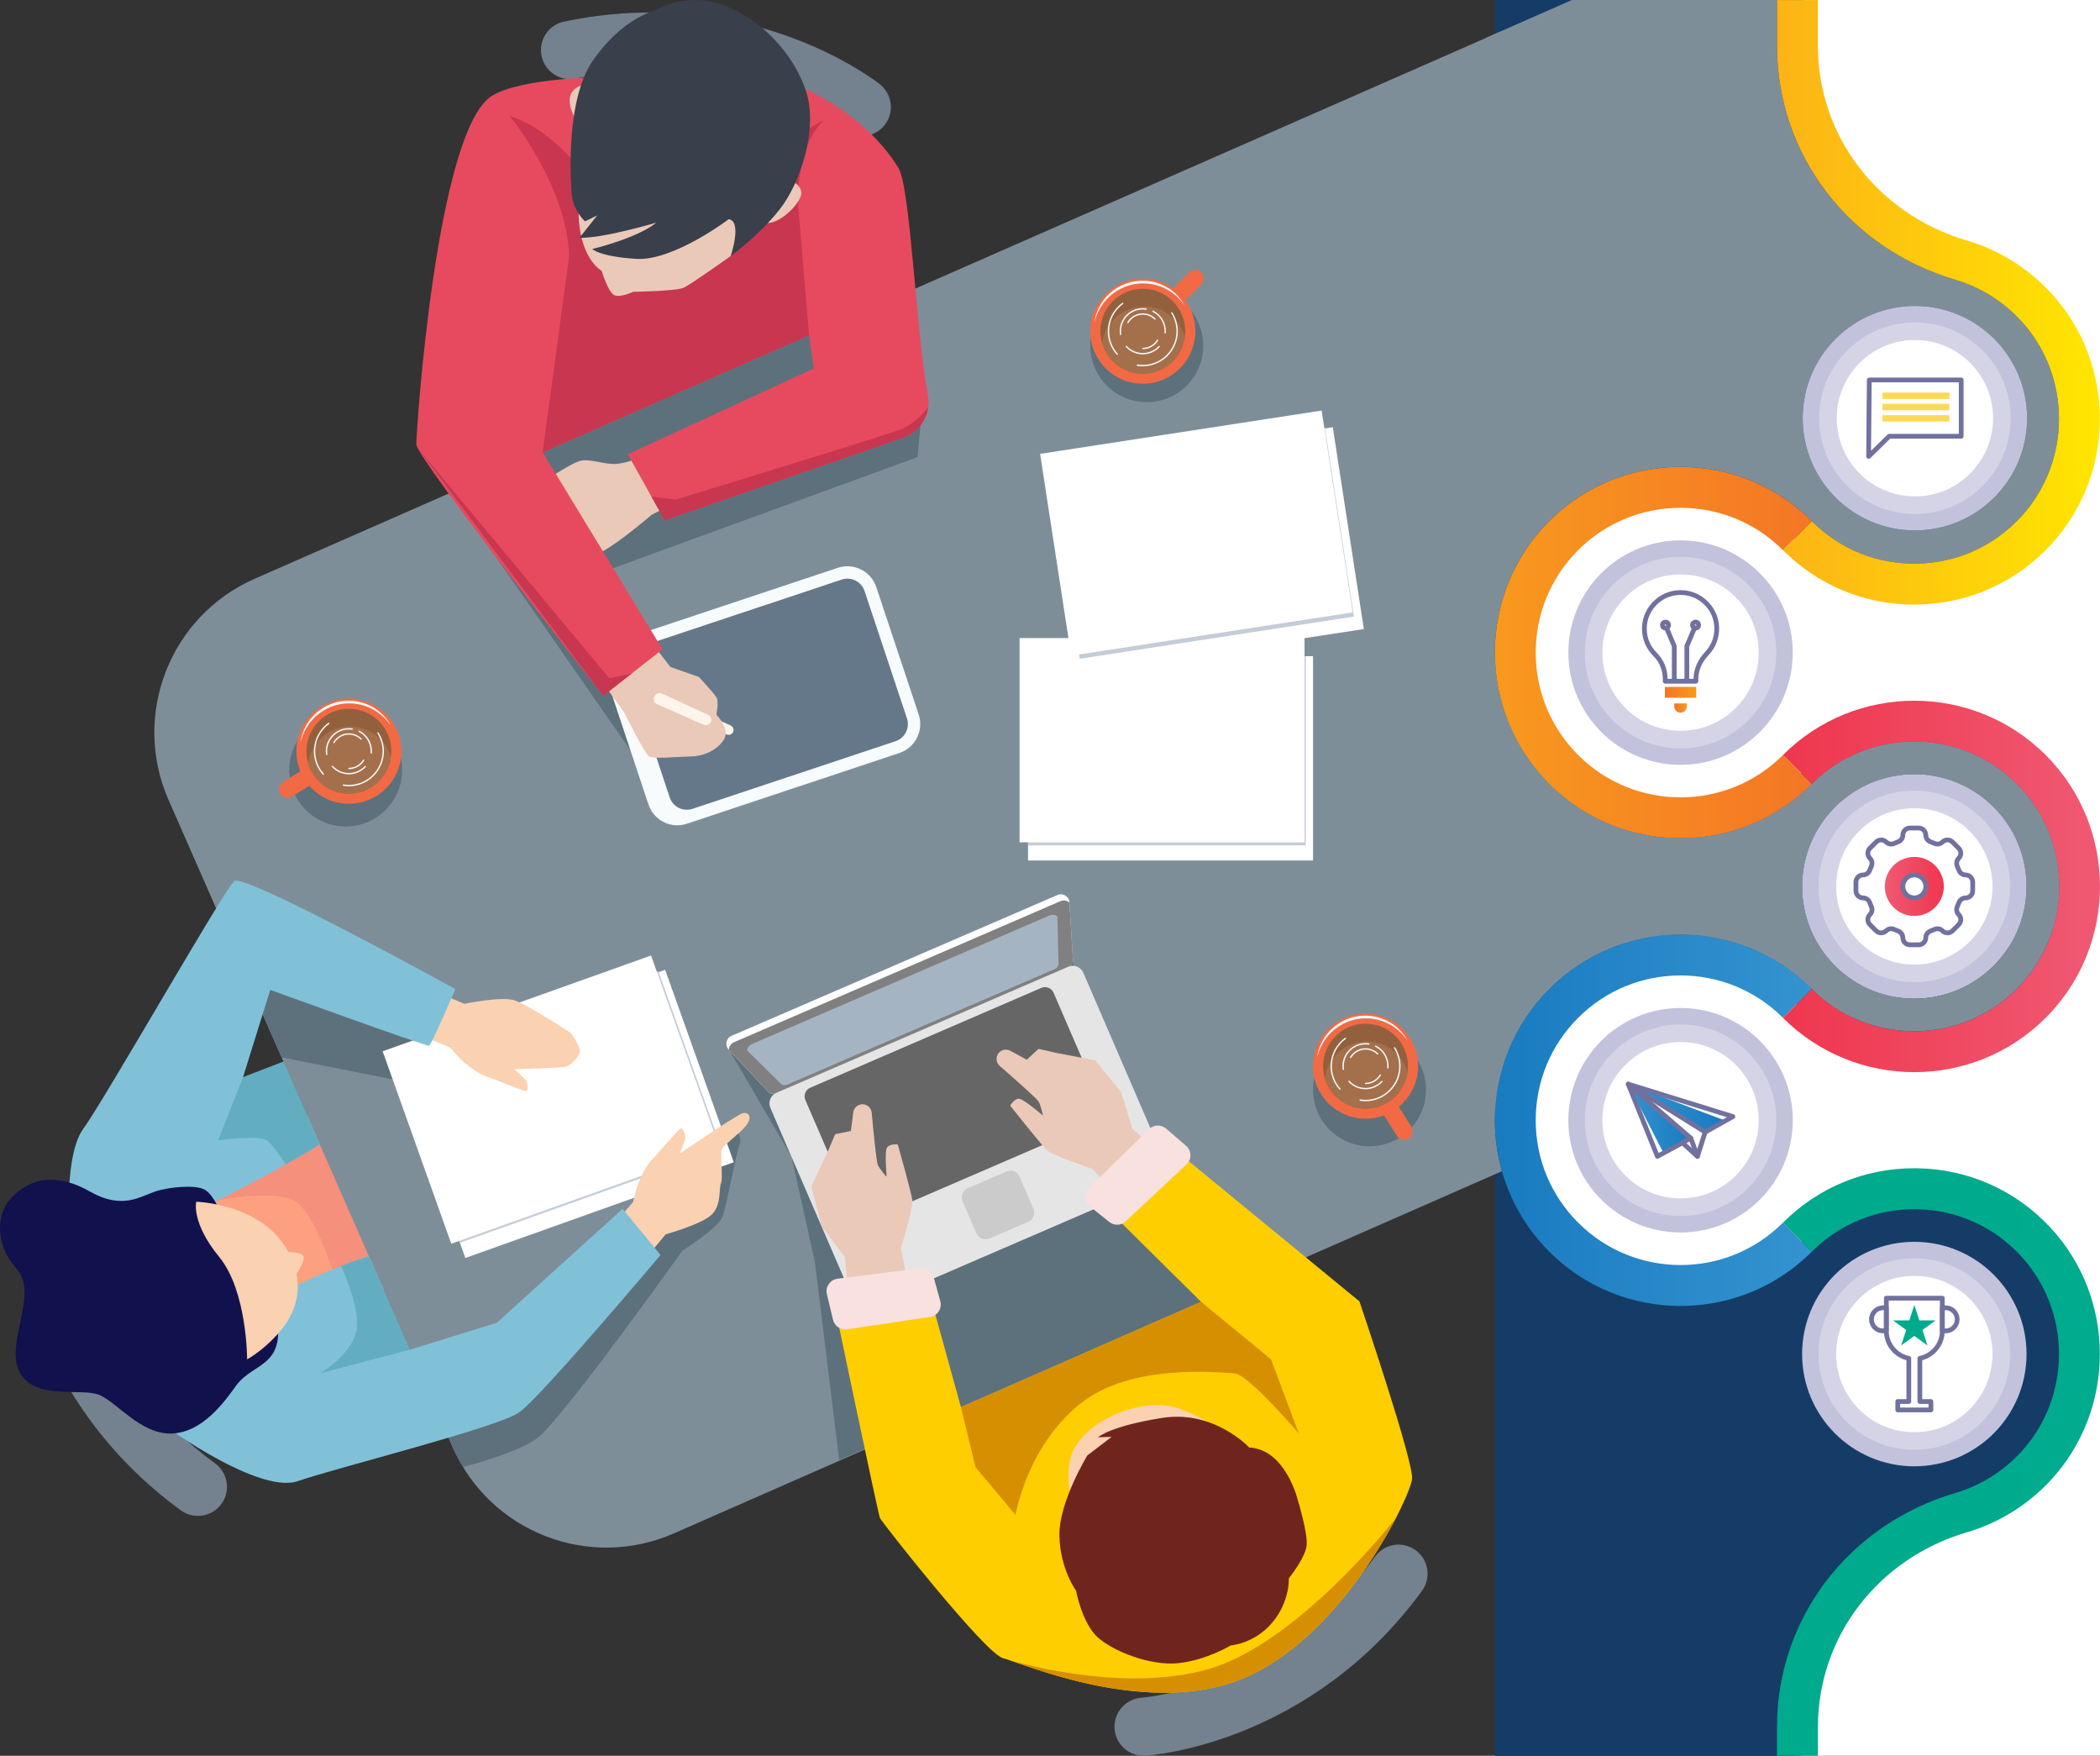 <?xml version="1.0" encoding="utf-8"?>
<!-- Generator: Adobe Illustrator 16.0.0, SVG Export Plug-In . SVG Version: 6.00 Build 0)  -->
<!DOCTYPE svg PUBLIC "-//W3C//DTD SVG 1.1//EN" "http://www.w3.org/Graphics/SVG/1.1/DTD/svg11.dtd">
<svg version="1.1" id="Layer_1" xmlns="http://www.w3.org/2000/svg" xmlns:xlink="http://www.w3.org/1999/xlink" x="0px" y="0px"
	 width="330.652px" height="276.391px" viewBox="69 0 330.652 276.391" enable-background="new 69 0 330.652 276.391"
	 xml:space="preserve">
<rect x="69" y="0" width="330.652" height="276.391" fill="#333333" stroke="none"/>
<path fill="#153C67" d="M309.452,192.835l-5.08,2.38v-18.869C304.372,182.115,306.062,187.885,309.452,192.835z"/>
<polygon fill="#153C67" points="319.752,-0.005 304.372,5.855 304.372,-0.005 "/>
<path fill="#FFFFFF" d="M399.652-0.005v276.4h-48.16c0.97-6.19,2.72-13.44,3.41-18.95c1.25-10,22.5-16.5,26.75-20.5
	s23-17.75,12.25-36s-31.25-12.75-34.75-9.75s-18,17.5-36.5,9.25s-15-31.25-10.5-37.5s10.75-21.75,34.75-7.75s25.5,9.25,39.25,4.5
	s7.75-29.5,5.16-36.64c-2.59-7.14-25.66-10.11-27.41-7.86s-20.5,13-35.25,13s-20.5-13-20.25-25.25s15.25-29.25,29.25-24.75
	s26.25,14.25,43.25,11.5s16-22,12.5-34.75s-19.5-13.75-32.5-23.5c-9.47-7.1-8.86-23.22-7.83-31.45H399.652z"/>
<g id="BACKGROUND">
</g>
<g id="DESIGNED_BY_FREEPIK">
</g>
<path fill="#74818E" d="M249.052,276.39c-2.397,0-4.411-1.866-4.563-4.291c-0.156-2.519,1.754-4.688,4.27-4.852
	c0.132-0.01,5.589-0.434,12.797-3.379c9.621-3.931,17.681-10.271,23.952-18.844c1.492-2.039,4.355-2.483,6.396-0.99
	c2.04,1.492,2.483,4.355,0.991,6.396c-17.612,24.07-42.502,25.886-43.554,25.95C249.244,276.387,249.147,276.39,249.052,276.39z"/>
<path fill="#74818E" d="M71.501,193.906c0-2.397,1.867-4.412,4.292-4.563c2.519-0.156,4.688,1.754,4.852,4.27
	c0.01,0.131,0.434,5.588,3.378,12.797c3.932,9.621,10.271,17.68,18.844,23.952c2.04,1.492,2.483,4.354,0.991,6.396
	c-1.492,2.039-4.355,2.482-6.396,0.99c-24.071-17.613-25.886-42.501-25.95-43.553C71.505,194.097,71.501,194.001,71.501,193.906z"/>
<path fill="#74818E" d="M207.764,13.453c1.78,1.604,2.028,4.339,0.518,6.242c-1.568,1.976-4.439,2.31-6.418,0.747
	c-0.104-0.08-4.441-3.418-11.77-6.053c-9.779-3.52-20.012-4.201-30.408-2.029c-2.475,0.518-4.898-1.068-5.415-3.543
	c-0.518-2.476,1.068-4.898,3.543-5.415c29.197-6.099,48.903,9.21,49.729,9.864C207.62,13.327,207.693,13.389,207.764,13.453z"/>
<polygon fill="#FDA080" points="94.866,190.085 121.225,176.259 131.152,202.379 105.035,211.595 "/>
<path fill="#F4907C" d="M103.35,188.945c0,0,8.294-1.71,11.82,0c3.527,1.709,6.542,12.195,6.542,12.195l17.387,1.238l-15.729-29.551
	l-16.302,7.722L103.35,188.945z"/>
<path fill="#7E8E99" d="M109.107,91.104c-13.361,5.867-19.438,21.457-13.569,34.817l44.744,101.894
	c5.868,13.36,21.457,19.437,34.818,13.568l130.204-57.178V4.946L109.107,91.104z"/>
<path fill="#7E8E99" d="M313.982,83.695c-6,6.67-6,27.67-1,35s21,16.33,37.74,4.36c16.739-11.97,22.6-9.69,33.6-5.69
	s11,23.66,11,23.66l0.48,0.34v3.34l-39.32,17.26c-4.45-4.449-11.25-8.399-16.83-11.02c-8-3.75-24.25,5.5-28.75,11.75
	c-3.08,4.28-2.65,14.3-2.07,20.2l-43.229,18.99c-13.36,5.869-28.95-0.21-34.82-13.57l-44.74-101.89
	c-5.87-13.36,0.2-28.95,13.57-34.82L304.314,5.624l12.818-5.629h34.279c0,0.48-0.029,0.94-0.09,1.37c-1.34,9.33,8,33.66,18.66,37
	c10.55,3.29,20.76,8.87,25.82,21.87v12.23c-3.15,7.67-11.66,13.7-18.48,17.56c-10,5.67-13.34-1-27.67-9
	S319.982,77.025,313.982,83.695z"/>
<circle fill="#5D717C" cx="284.639" cy="171.558" r="8.891"/>
<circle fill="#5D717C" cx="249.567" cy="54.422" r="8.891"/>
<circle fill="#5D717C" cx="123.43" cy="121.213" r="8.891"/>
<path fill="#5D717C" d="M184.761,177.785l-8.483,8.675l-35.593,30.888l-5.564-1.284l5.161,11.753
	c0.48,1.092,1.031,2.131,1.634,3.123c4.222-1.142,9.486-2.826,11.77-4.631c4.1-3.241,22.783-29.456,22.783-29.456
	s5.529-3.434,6.27-5.287c0.74-1.854,2.12-9.966,2.692-11.301C186,178.927,184.761,177.785,184.761,177.785z"/>
<path fill="#5D717C" d="M152.541,173.02c1.906-0.188,3.328-2.861,3.328-2.861l2.964-1.335l0.381-2.955l-4.957-2.094l-27.81-7.979
	l-17.281-3.765l-0.882,2.917l5.052,11.503l29.005,5.726C142.34,172.176,150.633,173.208,152.541,173.02z"/>
<path fill="#5D717C" d="M237.947,151.141l1.938,17.984l10.241,16.579l15.62,15.873l-64.619,28.256l-3.813-31.142l-3.687-16.588
	l-10.26-17.571l53.641-23.342c0,0,0.387,0.623,0.407,1.162C237.436,142.893,237.947,151.141,237.947,151.141z"/>
<path fill="#E5E5E5" d="M237.178,152.18l-45.924,19.839c-0.924,0.398-1.35,1.472-0.949,2.396l13.088,30.297
	c0.398,0.924,1.472,1.351,2.396,0.95l45.923-19.838c0.924-0.399,1.351-1.472,0.95-2.396l-13.088-30.298
	C239.174,152.207,238.102,151.782,237.178,152.18z"/>
<path fill="#666666" d="M232.952,155.513l-36.373,15.713c-0.748,0.322-1.094,1.192-0.77,1.94l7.864,18.208
	c0.323,0.749,1.192,1.094,1.941,0.771l36.373-15.713c0.749-0.323,1.094-1.192,0.771-1.941l-7.864-18.207
	C234.57,155.535,233.701,155.19,232.952,155.513z"/>
<path fill="#CBCBCB" d="M227.505,184.404l-6.157,2.66c-0.776,0.335-1.136,1.236-0.8,2.014l2.2,5.095
	c0.336,0.776,1.237,1.136,2.016,0.8l6.157-2.66c0.777-0.336,1.136-1.238,0.8-2.016l-2.2-5.094
	C229.184,184.425,228.283,184.068,227.505,184.404z"/>
<path fill="#FFFFFF" d="M235.505,140.889l-25.662,11.086l-25.661,11.086c-0.856,0.37-1.087,1.478-0.448,2.157l6.238,6.646
	c0.283,0.302,0.727,0.395,1.105,0.229l23.14-9.994l23.14-9.996c0.38-0.164,0.616-0.55,0.591-0.963l-0.563-9.099
	C237.327,141.112,236.362,140.52,235.505,140.889z"/>
<path fill="#808080" d="M237.947,151.141l-0.561-9.056c-0.354-0.327-0.918-0.439-1.454-0.209l-25.662,11.086l-25.662,11.086
	c-0.536,0.232-0.841,0.722-0.846,1.201l6.209,6.615c0.283,0.302,0.727,0.395,1.105,0.229l23.14-9.994l23.14-9.996
	C237.736,151.94,237.972,151.554,237.947,151.141z"/>
<path fill="#A5B4C2" d="M235.668,151.717l-0.172-7.469c-0.305-0.258-0.806-0.33-1.295-0.119l-23.384,10.103l-23.384,10.102
	c-0.489,0.211-0.78,0.627-0.802,1.024l5.319,5.245c0.243,0.238,0.636,0.3,0.982,0.148l21.085-9.107l21.084-9.107
	C235.451,152.385,235.676,152.058,235.668,151.717z"/>
<path fill="#EAC9B8" d="M212.924,206.508l-2.083-10c0,0,1.963-6.35,1.813-7.56s-2.297-8.794-2.297-8.794s-1.444-0.154-1.753,0.617
	c-0.31,0.771,0,4.482,0,4.482s-1.08-1.167-1.39-1.859c-0.232-0.526-0.731-5.737-0.961-8.238c-0.068-0.753-0.699-1.327-1.456-1.327
	l0,0c-0.734,0-1.354,0.546-1.448,1.275l-0.377,2.937l-2.469,0.493l-1.156,2.7l-2.598,5.554l1.634,6.27l3.662,4.839l0.771,8.611
	H212.924z"/>
<path fill="#EAC9B8" d="M247.91,191.564l-6.885-7.546c0,0-6.296-2.129-7.188-2.959c-0.894-0.829-5.781-7.013-5.781-7.013
	s0.721-1.262,1.526-1.06c0.807,0.202,3.634,2.626,3.634,2.626s-0.313-1.559-0.694-2.215c-0.289-0.497-4.221-3.954-6.113-5.604
	c-0.57-0.497-0.666-1.345-0.224-1.957l0,0c0.431-0.596,1.236-0.778,1.884-0.428l2.6,1.415l1.847-1.712l2.865,0.644l6.022,1.149
	l4.123,4.996l1.776,5.803l6.527,5.67L247.91,191.564z"/>
<rect x="135.647" y="159.183" transform="matrix(-0.942 0.336 -0.336 -0.942 365.798 287.327)" fill="#FFFFFF" width="44.866" height="32.156"/>
<rect x="142.263" y="152.468" transform="matrix(-0.336 -0.942 0.942 -0.336 45.65 380.859)" fill="#C4CCD7" width="29.774" height="43.723"/>
<rect x="133.431" y="156.936" transform="matrix(-0.942 0.336 -0.336 -0.942 360.741 283.708)" fill="#FFFFFF" width="44.866" height="32.157"/>
<path fill="#FAD1B1" d="M136.833,155.795l5.283,2.225c0,0,6.039-1.271,8.034-0.509c1.994,0.763,7.961,4.563,8.59,5.015
	c0.63,0.45,1.6,2.546,1.6,2.991c0,0.443-1.277,2.351-2.66,2.478s-7.744,0.317-7.744,0.317s1.616,1.397,1.887,1.778
	c0.27,0.382,0.323,1.461,0.108,1.652c-0.217,0.19-5.122-1.906-6.524-2.352c-1.401-0.444-3.504-2.287-3.882-2.668
	c-0.377-0.382-1.671-1.844-1.671-1.844l-5.823-2.354L136.833,155.795z"/>
<path fill="#FAD1B1" d="M170.146,198.693l3.678-4.396c0,0,5.95-1.638,7.374-3.229s0.971-4.109,1.323-4.798
	c0.354-0.688-0.166-5.138,0.139-5.461c1.098-1.169,2.645-2.312,3.551-3.311c1.603-1.764,0.456-2.56-0.353-2.231
	c-1.287,0.521-9.8,6.3-9.8,6.3s0.797-1.983,0.861-2.446c0.064-0.462-0.382-1.447-0.661-1.518c-0.278-0.071-3.68,4.041-4.722,5.078
	c-1.043,1.037-2.066,3.639-2.229,4.149s-0.643,2.403-0.643,2.403l-4.096,4.763L170.146,198.693z"/>
<circle fill="#D4D2D1" cx="169.665" cy="115.978" r="1.188"/>
<polygon fill="#5D717C" points="140.014,77.532 171.577,122.874 185.81,119.282 181.797,109.748 173.578,107.43 163.916,90.04 
	213.456,71.968 214.218,64.107 207.698,47.809 "/>
<path fill="#647889" d="M201.229,90.311l-33.464,11.141c-1.997,0.664-3.077,2.822-2.412,4.82l6.679,20.061
	c0.665,1.998,2.822,3.078,4.82,2.412l33.464-11.14c1.997-0.665,3.077-2.823,2.412-4.82l-6.68-20.062
	C205.384,90.725,203.227,89.646,201.229,90.311z"/>
<path fill="#F8FBFC" d="M210.624,118.53l-33.464,11.141c-2.504,0.834-5.22-0.524-6.053-3.028l-6.679-20.063
	c-0.835-2.504,0.524-5.219,3.028-6.053l33.464-11.142c2.504-0.832,5.221,0.525,6.054,3.029l6.679,20.063
	C214.487,114.981,213.127,117.696,210.624,118.53z M169.563,101.879c-1.484,0.494-2.289,2.104-1.795,3.588l6.679,20.063
	c0.494,1.484,2.103,2.29,3.587,1.796l31.975-10.645c1.483-0.494,2.289-2.104,1.796-3.589l-6.68-20.062
	c-0.494-1.483-2.104-2.289-3.587-1.796L169.563,101.879z"/>
<path fill="#FDF5EA" d="M184.049,114.209l-6.539-3.002c-0.328-0.15-0.719-0.053-0.938,0.236l-0.065,0.087
	c-0.299,0.396-0.148,0.968,0.306,1.169l6.604,2.915c0.37,0.163,0.804,0.013,0.992-0.344
	C184.617,114.879,184.453,114.394,184.049,114.209z"/>
<path fill="#EAC9B8" d="M169.986,71.968c0,0-1.923,0.809-3.728,1.039c-1.803,0.231-4.091-0.763-5.615-0.52
	c-1.525,0.243-5.338,2.912-5.338,2.912l-1.463,3.56l-0.89,5.847l6.546,2.67c0,0,1.685,0.754,4.416-0.707
	c2.733-1.463,7.661-5.712,7.661-5.712l3.302-1.717L169.986,71.968z"/>
<path fill="#EAC9B8" d="M174.566,105l4.46,1.554c0,0,2.34,2.504,2.771,3.193c0.432,0.69,0,2.762,0,2.762s1.555,1.555,1.469,3.021
	c-0.087,1.468-2.42,3.453-5.354,3.539c-2.933,0.086-6.04,0.432-6.729,0c-0.69-0.432-3.972-7.034-3.972-7.034l-4.66-6.431
	l9.063-4.401L174.566,105z"/>
<path fill="#80C1D8" d="M80.079,197.755c0,0-1.454-15.27,2.014-20.034c3.468-4.768,22.207-37.707,23.792-39.021
	c1.586-1.315,34.802,16.996,34.802,16.996s-3.729,8.742-4.117,8.913c-0.389,0.17-25.017-8.784-25.017-8.784l-4.293,13.762
	l6.374-2.455l5.718,13.019c0,0-6.776,4.263-18.288,9.937C89.55,195.758,80.079,197.755,80.079,197.755z"/>
<path fill="#80C1D8" d="M92.89,222.708c-0.153,0.396,16.527,12.666,22.97,10.455c6.441-2.212,31.511-8.433,34.925-10.857
	C154.199,219.88,173,197.559,173,197.559l-5.969-7.265l-19.815,17.938l-13.672,4.234l-6.462-14.713
	C127.082,197.755,99.354,206.125,92.89,222.708z"/>
<path fill="#FFCE00" d="M199.941,203.293l14.788-1.964l5.577,20.203l37.807-16.603L245,191.95l8.989-10.95l29.058,23.857
	c0,0,8.517,25.127,8.292,27.901c-0.223,2.775-10.31,23.886-25.607,31.016c-15.3,7.131-36.03-2.093-38.784-2.737
	c-2.754-0.644-19.098-21.392-19.4-22.082C207.243,238.264,199.941,203.293,199.941,203.293z"/>
<path fill="#E74A5F" d="M215.102,62.206c-1.878-10.024-2.737-32.508-4.611-35.701c-2.451-4.174-8.111-10.028-17.055-13.515
	c0,0-38.207-3.3-46.961,2.089s-11.942,52.709-11.924,54.862c0.02,2.153,29.432,39.587,29.432,39.587l9.333-7.316l-18.877-31.014
	l41.95-18.422l0.752,5.229L167.852,71.52l5.808,10.388l37.509-12.99C213.968,67.971,215.646,65.11,215.102,62.206z"/>
<polygon fill="#C9364F" points="168.469,106.011 164.933,106.763 134.785,70.551 163.983,109.528 "/>
<path fill="#C9364F" d="M215.143,64.107c-0.074,0.104-1.842,2.545-4.547,3.571c-2.766,1.049-35.184,10.963-35.184,10.963
	l-3.837-0.46l2.083,3.727l37.509-12.99C213.348,68.181,214.842,66.282,215.143,64.107z"/>
<path fill="#C9364F" d="M154.439,71.198l6.014-44.416c0,0,17.286-1.779,22.116,0s12.049,5.007,12.049,5.007l1.771,20.987
	L154.439,71.198z"/>
<path fill="#C9364F" d="M149.267,18.266c0,0,9.137,11.188,9.335,22.182c0.197,10.993,3.757,6.417,3.757,6.417l-1.906-20.083
	C160.453,26.782,155.75,20.299,149.267,18.266z"/>
<path fill="#C9364F" d="M195.008,36.421c0,0-2.017-11.8,3.703-17.521c0,0-7.245,3.178-9.404,11.438
	C187.145,38.603,195.008,36.421,195.008,36.421z"/>
<path fill="#EAC9B8" d="M186.96,28.084c0.302-0.108-0.231,8.051-0.231,8.051l-2.677,4.168c0,0-6.225,4.445-7.392,4.987
	s-7.956,0.645-7.956,0.645s-2.033,0.973-2.992,0.527c-0.96-0.443-1.974-3.827-1.974-3.827s-3.764-2.031-3.632-9.817
	c0.132-7.785,10.033-11.19,10.033-11.19L186.96,28.084z"/>
<path fill="#EAC9B8" d="M162.736,13.619c0,0-2.311-0.944-3.625,0.818c-1.316,1.763,0.911,5.042,0.911,5.042L162.736,13.619z"/>
<path fill="#EAC9B8" d="M193.443,28.465c0,0,1.713,0.481,1.729,1.927c0.02,1.442-3.308,4.969-5.616,4.706
	C187.247,34.835,193.443,28.465,193.443,28.465z"/>
<path fill="#393F4B" d="M159.013,30.374c0,0-1.301-14.087,3.299-20.779c4.599-6.694,9.633-7.858,9.633-7.858
	s4.772-3.117,10.784-0.998c6.012,2.118,11.248,7.707,13.181,13.597c1.935,5.891-0.853,14.422-4.106,18.574
	c-3.257,4.153-7.75,7.396-7.75,7.396s1.858-5.462-0.313-5.803c0,0-8.724,6.615-14.548,6.248c-5.823-0.366-6.94-1.55-6.94-1.55
	s7.114-1.7,10.082-4.153c0,0-8.307,2.479-12.095,2.39l2.801-3.531l-1.932,0.938C161.107,34.84,159.158,33.107,159.013,30.374z"/>
<path fill="#11114E" d="M112.583,207.718c0,0,0.776,3.144-0.622,5.354c-1.396,2.21-4.066,2.655-5.847,5.134
	c-1.78,2.479-5.263,7.351-10.162,7.456c-4.898,0.106-8.586-5.041-11.445-6.122c-2.859-1.08-10.169,0.954-12.457-3.622
	c-2.286-4.576,3.114-12.266-0.443-16.206c-3.561-3.939-3.04-8.668-1.018-10.931c3.289-3.681,7.626-4.036,12.646-1.176
	c5.021,2.858,7.881,0.729,10.169-0.032c2.287-0.763,6.164-1.046,7.626-0.396s2.452,3.218,2.452,3.218L112.583,207.718z"/>
<path fill="#63ADC1" d="M113.633,167.131l-6.374,2.455l-3.908,9.914c0,0,6.195-0.856,7.627,0c0.666,0.4,1.893,2.097,3.011,3.791
	c3.474-1.955,5.362-3.143,5.362-3.143L113.633,167.131z"/>
<path fill="#63ADC1" d="M127.082,197.755c0,0-1.706,0.516-4.37,1.542c1.155,2.661,2.854,7.159,2.471,9.852
	c-0.572,4.004-5.831,7.055-5.831,7.055l14.191-3.734L127.082,197.755z"/>
<path fill="#FAD1B1" d="M238.343,238.493c0,0-2.53-6.874,0.052-10.914c3.009-4.708,11.24-7.786,16.462-5.776
	c7.651,2.946,7.116,5.424,7.116,5.424L238.343,238.493z"/>
<path fill="#6F251E" d="M265.692,227.862c0,0-5.529-5.968-13.753-4.653c-8.225,1.313-10.052,3.043-10.052,3.043l2.138-0.06
	l-3.818,2.92c0,0-4.521,7.394-4.4,12.646c0.12,5.255,2.607,8.615,2.607,8.615s0.97,5.145,3.4,7.349
	c2.431,2.202,8.283,4.546,12.7,4.09c4.418-0.455,8.266-2.796,8.266-2.796s3.744-0.252,6.552-3.601s2.597-6.958,2.597-6.958
	s2.673-3.308,2.814-5.262c0.145-1.953-1.351-6.889-1.351-6.889S271.512,228.157,265.692,227.862z"/>
<path fill="#D68F00" d="M220.306,221.533l2.302,9.446l6.291,7.514c0,0,1.716-10.529,9.914-17.314
	c8.199-6.786,22.498-5.07,24.596-4.976c2.097,0.095,10.104,9.46,10.104,9.46l-4.386-11.681l-11.016-9.052L220.306,221.533z"/>
<path fill="#D68F00" d="M288.798,238.956c-0.001,0.001-15.485,19.919-29.774,23.863c-12.521,3.456-27.729-0.513-31.3-1.547
	c4.694,1.559,23.719,9.162,38.007,2.503C276.62,258.7,284.868,246.542,288.798,238.956z"/>
<path fill="#FDF5EA" d="M180.485,112.521l-7.271-3.339c-0.365-0.168-0.8-0.06-1.042,0.264l-0.072,0.097
	c-0.332,0.44-0.167,1.077,0.339,1.3l7.345,3.242c0.411,0.182,0.893,0.015,1.104-0.383
	C181.116,113.266,180.933,112.726,180.485,112.521z"/>
<rect x="230.87" y="103.299" fill="#FFFFFF" width="44.868" height="32.158"/>
<rect x="230.87" y="103.299" fill="#C4CCD7" width="43.726" height="29.775"/>
<rect x="229.535" y="100.44" fill="#FFFFFF" width="44.868" height="32.158"/>
<rect x="236.578" y="70.567" transform="matrix(-0.988 0.152 -0.152 -0.988 528.207 132.782)" fill="#FFFFFF" width="44.868" height="32.157"/>
<rect x="243.37" y="63.695" transform="matrix(-0.152 -0.988 0.988 -0.152 213.054 353.835)" fill="#C4CCD7" width="29.774" height="43.723"/>
<rect x="234.823" y="67.944" transform="matrix(-0.988 0.152 -0.152 -0.988 524.318 127.834)" fill="#FFFFFF" width="44.868" height="32.157"/>
<path fill="#F16A44" d="M113.134,124.95c0.393,0.631,1.221,0.824,1.852,0.433l4.646-2.886l-1.418-2.283l-4.646,2.887
	C112.936,123.491,112.743,124.319,113.134,124.95z"/>
<circle fill="#F16A44" cx="123.933" cy="118.256" r="8.27"/>
<path fill="#F8FBFC" d="M116.307,116.889c0.096-0.777,0.333-1.537,0.666-2.253c0.343-0.713,0.796-1.378,1.346-1.954
	c1.104-1.152,2.578-1.949,4.155-2.25c0.197-0.031,0.396-0.056,0.596-0.081c0.198-0.032,0.4-0.024,0.6-0.037
	c0.101-0.003,0.2-0.011,0.301-0.009l0.301,0.011c0.2,0.002,0.397,0.028,0.598,0.05c0.794,0.101,1.573,0.324,2.292,0.668
	c0.72,0.342,1.39,0.788,1.962,1.336c0.567,0.55,1.063,1.174,1.433,1.863c-0.889-1.286-2.12-2.303-3.529-2.896
	c-1.404-0.607-2.979-0.752-4.473-0.486c-1.493,0.276-2.894,1.01-3.997,2.063C117.46,113.983,116.671,115.368,116.307,116.889z"/>
<circle fill="#93603D" cx="123.933" cy="118.256" r="6.683"/>
<path fill="#A4704C" d="M117.525,120.153c0.816,2.767,3.376,4.786,6.407,4.786c3.385,0,6.181-2.518,6.621-5.781
	c-0.818-2.767-3.378-4.786-6.408-4.786C120.76,114.372,117.965,116.889,117.525,120.153z"/>
<path fill="#F8FBFC" d="M128.591,115.305c-0.03-0.05-0.098-0.064-0.146-0.033c-0.049,0.032-0.063,0.098-0.032,0.146
	c0.538,0.848,0.822,1.828,0.822,2.837c0,2.923-2.379,5.302-5.302,5.302c-0.282,0-0.564-0.022-0.842-0.066
	c-0.058-0.01-0.112,0.03-0.121,0.088c-0.011,0.06,0.029,0.112,0.088,0.121c0.288,0.047,0.582,0.07,0.875,0.07
	c3.041,0,5.514-2.476,5.514-5.515C129.446,117.207,129.151,116.187,128.591,115.305z"/>
<path fill="#F8FBFC" d="M120.829,113.957c0.048-0.033,0.06-0.1,0.023-0.147c-0.034-0.047-0.102-0.059-0.148-0.023
	c-1.431,1.035-2.285,2.707-2.285,4.471c0,1.365,0.504,2.677,1.417,3.689c0.021,0.023,0.051,0.035,0.079,0.035
	c0.025,0,0.051-0.009,0.071-0.027c0.044-0.039,0.047-0.104,0.008-0.149c-0.878-0.976-1.362-2.234-1.362-3.548
	C118.631,116.56,119.453,114.954,120.829,113.957z"/>
<path fill="#F8FBFC" d="M123.932,114.832c0.171,0,0.342,0.014,0.509,0.038c0.059,0.008,0.112-0.032,0.121-0.09
	s-0.031-0.112-0.09-0.12c-0.178-0.027-0.358-0.041-0.54-0.041c-2.006,0-3.637,1.631-3.637,3.637c0,0.177,0.014,0.354,0.038,0.525
	c0.008,0.053,0.054,0.092,0.105,0.092c0.005,0,0.01,0,0.015-0.002c0.06-0.008,0.1-0.063,0.091-0.12
	c-0.023-0.163-0.036-0.329-0.036-0.495C120.509,116.369,122.045,114.832,123.932,114.832z"/>
<path fill="#F8FBFC" d="M126.591,120.735c0.04-0.043,0.038-0.109-0.005-0.15c-0.043-0.039-0.109-0.037-0.149,0.006
	c-0.646,0.691-1.559,1.09-2.504,1.09c-0.955,0-1.875-0.404-2.521-1.108c-0.04-0.044-0.106-0.047-0.149-0.007
	c-0.044,0.04-0.047,0.105-0.008,0.149c0.688,0.748,1.664,1.178,2.68,1.178C124.937,121.891,125.907,121.47,126.591,120.735z"/>
<path fill="#F8FBFC" d="M125.482,115.204c1.156,0.588,1.873,1.757,1.873,3.053c0,0.089-0.003,0.176-0.01,0.263
	c-0.005,0.059,0.039,0.108,0.099,0.112c0.003,0,0.005,0.001,0.008,0.001c0.055,0,0.103-0.042,0.105-0.099
	c0.008-0.092,0.011-0.184,0.011-0.277c0-1.376-0.762-2.618-1.989-3.241c-0.052-0.027-0.116-0.007-0.143,0.046
	C125.409,115.112,125.43,115.176,125.482,115.204z"/>
<path fill="#F8FBFC" d="M123.932,121.077c0.998,0,1.9-0.51,2.417-1.365c0.029-0.051,0.015-0.114-0.036-0.146
	c-0.05-0.03-0.115-0.014-0.146,0.037c-0.478,0.79-1.313,1.262-2.234,1.262c-0.06,0-0.105,0.048-0.105,0.107
	C123.827,121.03,123.874,121.077,123.932,121.077z"/>
<path fill="#F8FBFC" d="M125.777,116.412c0.042,0.041,0.107,0.041,0.149,0c0.043-0.042,0.043-0.107,0-0.15
	c-0.532-0.532-1.24-0.826-1.994-0.826c-0.999,0-1.934,0.537-2.438,1.399c-0.029,0.052-0.013,0.116,0.038,0.146
	c0.018,0.01,0.035,0.014,0.054,0.014c0.037,0,0.072-0.019,0.093-0.053c0.467-0.799,1.329-1.295,2.254-1.295
	C124.629,115.647,125.284,115.918,125.777,116.412z"/>
<path fill="#F16A44" d="M258.154,42.863c-0.525-0.524-1.376-0.524-1.901,0l-3.866,3.868l1.899,1.899l3.868-3.866
	C258.678,44.239,258.678,43.387,258.154,42.863z"/>
<circle fill="#F16A44" cx="248.937" cy="52.142" r="8.27"/>
<path fill="#F8FBFC" d="M241.311,50.776c0.096-0.777,0.333-1.537,0.667-2.254c0.343-0.712,0.795-1.377,1.346-1.954
	c1.104-1.152,2.578-1.948,4.154-2.25c0.197-0.031,0.396-0.054,0.596-0.081c0.198-0.032,0.4-0.023,0.6-0.037
	c0.102-0.002,0.2-0.011,0.301-0.009l0.301,0.011c0.2,0.002,0.398,0.029,0.598,0.051c0.794,0.101,1.573,0.323,2.292,0.668
	c0.721,0.343,1.391,0.787,1.963,1.334c0.567,0.552,1.063,1.176,1.432,1.865c-0.889-1.287-2.12-2.304-3.529-2.896
	c-1.404-0.607-2.979-0.752-4.472-0.487c-1.494,0.278-2.894,1.009-3.998,2.065C242.464,47.869,241.675,49.254,241.311,50.776z"/>
<circle fill="#93603D" cx="248.937" cy="52.142" r="6.683"/>
<path fill="#A4704C" d="M242.529,54.04c0.817,2.767,3.376,4.785,6.407,4.785c3.385,0,6.181-2.517,6.621-5.781
	c-0.818-2.766-3.376-4.785-6.408-4.785C245.764,48.258,242.969,50.776,242.529,54.04z"/>
<path fill="#F8FBFC" d="M253.595,49.192c-0.031-0.05-0.099-0.064-0.146-0.033c-0.05,0.031-0.064,0.098-0.033,0.146
	c0.538,0.848,0.822,1.827,0.822,2.837c0,2.923-2.378,5.301-5.302,5.301c-0.281,0-0.564-0.022-0.841-0.066
	c-0.059-0.009-0.112,0.03-0.122,0.089s0.029,0.111,0.088,0.121c0.288,0.046,0.582,0.069,0.875,0.069
	c3.041,0,5.514-2.474,5.514-5.514C254.45,51.093,254.155,50.073,253.595,49.192z"/>
<path fill="#F8FBFC" d="M245.833,47.844c0.048-0.034,0.06-0.103,0.024-0.148c-0.035-0.047-0.103-0.059-0.148-0.023
	c-1.432,1.035-2.285,2.706-2.285,4.471c0,1.365,0.503,2.677,1.417,3.689c0.021,0.023,0.051,0.035,0.078,0.035
	c0.025,0,0.052-0.01,0.071-0.027c0.044-0.038,0.047-0.106,0.008-0.149c-0.878-0.976-1.361-2.234-1.361-3.548
	C243.635,50.446,244.457,48.839,245.833,47.844z"/>
<path fill="#F8FBFC" d="M248.936,48.719c0.171,0,0.342,0.012,0.509,0.036c0.06,0.009,0.112-0.03,0.121-0.09
	c0.009-0.058-0.031-0.11-0.089-0.12c-0.179-0.025-0.359-0.04-0.541-0.04c-2.004,0-3.636,1.632-3.636,3.637
	c0,0.176,0.014,0.353,0.037,0.525c0.009,0.054,0.055,0.091,0.105,0.091c0.005,0,0.01-0.001,0.016-0.001
	c0.059-0.008,0.099-0.063,0.09-0.12c-0.022-0.162-0.035-0.329-0.035-0.495C245.513,50.254,247.049,48.719,248.936,48.719z"/>
<path fill="#F8FBFC" d="M251.596,54.622c0.039-0.043,0.036-0.11-0.007-0.149c-0.043-0.041-0.108-0.038-0.149,0.005
	c-0.646,0.691-1.559,1.089-2.504,1.089c-0.955,0-1.875-0.404-2.521-1.108c-0.04-0.044-0.106-0.046-0.149-0.007
	c-0.043,0.04-0.046,0.107-0.007,0.15c0.688,0.748,1.663,1.178,2.679,1.178C249.941,55.778,250.911,55.356,251.596,54.622z"/>
<path fill="#F8FBFC" d="M250.487,49.089c1.155,0.587,1.873,1.758,1.873,3.054c0,0.088-0.004,0.175-0.01,0.262
	c-0.005,0.059,0.039,0.11,0.098,0.114c0.003,0,0.006,0,0.008,0c0.057,0,0.103-0.043,0.106-0.099c0.007-0.092,0.01-0.186,0.01-0.277
	c0-1.376-0.762-2.618-1.989-3.242c-0.052-0.026-0.116-0.006-0.143,0.046C250.414,48.999,250.434,49.063,250.487,49.089z"/>
<path fill="#F8FBFC" d="M248.936,54.963c0.998,0,1.9-0.511,2.418-1.364c0.029-0.052,0.014-0.116-0.036-0.146
	c-0.051-0.031-0.116-0.015-0.146,0.036c-0.477,0.79-1.313,1.263-2.234,1.263c-0.06,0-0.105,0.047-0.105,0.106
	C248.831,54.916,248.877,54.963,248.936,54.963z"/>
<path fill="#F8FBFC" d="M250.781,50.297c0.042,0.041,0.109,0.041,0.15,0c0.042-0.041,0.042-0.108,0-0.149
	c-0.532-0.533-1.241-0.826-1.995-0.826c-0.999,0-1.934,0.537-2.438,1.4c-0.029,0.051-0.012,0.114,0.039,0.146
	c0.018,0.01,0.035,0.015,0.053,0.015c0.037,0,0.072-0.02,0.093-0.053c0.467-0.799,1.33-1.295,2.254-1.295
	C249.633,49.534,250.289,49.805,250.781,50.297z"/>
<path fill="#F16A44" d="M290.821,179.234c0.626-0.397,0.812-1.229,0.414-1.854l-2.932-4.617l-2.271,1.439l2.932,4.618
	C289.364,179.447,290.194,179.631,290.821,179.234z"/>
<circle fill="#F16A44" cx="284.008" cy="167.833" r="8.27"/>
<path fill="#F8FBFC" d="M276.381,166.465c0.097-0.775,0.334-1.535,0.667-2.252c0.344-0.713,0.797-1.378,1.347-1.955
	c1.104-1.151,2.578-1.948,4.154-2.25c0.198-0.03,0.397-0.054,0.597-0.081c0.197-0.031,0.398-0.022,0.6-0.036
	c0.101-0.003,0.2-0.012,0.3-0.01l0.301,0.012c0.2,0.002,0.398,0.028,0.599,0.051c0.794,0.1,1.573,0.323,2.292,0.668
	c0.72,0.341,1.39,0.788,1.962,1.335c0.567,0.55,1.063,1.174,1.432,1.864c-0.888-1.286-2.119-2.305-3.528-2.896
	c-1.404-0.606-2.979-0.752-4.474-0.487c-1.493,0.278-2.893,1.011-3.997,2.064C277.536,163.559,276.747,164.944,276.381,166.465z"/>
<circle fill="#93603D" cx="284.007" cy="167.833" r="6.683"/>
<path fill="#A4704C" d="M277.599,169.73c0.817,2.766,3.377,4.785,6.407,4.785c3.386,0,6.181-2.518,6.621-5.781
	c-0.817-2.767-3.377-4.785-6.407-4.785C280.835,163.949,278.041,166.465,277.599,169.73z"/>
<path fill="#F8FBFC" d="M288.667,164.882c-0.03-0.05-0.098-0.063-0.146-0.032c-0.049,0.03-0.063,0.098-0.032,0.146
	c0.537,0.848,0.821,1.828,0.821,2.837c0,2.923-2.378,5.301-5.302,5.301c-0.281,0-0.564-0.021-0.842-0.065
	c-0.057-0.009-0.111,0.03-0.121,0.088c-0.01,0.059,0.03,0.113,0.088,0.122c0.288,0.046,0.582,0.069,0.875,0.069
	c3.04,0,5.515-2.475,5.515-5.515C289.521,166.784,289.225,165.763,288.667,164.882z"/>
<path fill="#F8FBFC" d="M280.904,163.535c0.048-0.034,0.058-0.101,0.022-0.147c-0.034-0.048-0.101-0.06-0.147-0.023
	c-1.431,1.035-2.285,2.706-2.285,4.47c0,1.366,0.504,2.678,1.417,3.69c0.021,0.022,0.05,0.035,0.079,0.035
	c0.025,0,0.051-0.011,0.071-0.027c0.044-0.04,0.047-0.106,0.008-0.15c-0.879-0.975-1.362-2.233-1.362-3.548
	C278.707,166.135,279.528,164.53,280.904,163.535z"/>
<path fill="#F8FBFC" d="M284.007,164.41c0.172,0,0.343,0.013,0.51,0.037c0.059,0.008,0.111-0.031,0.121-0.089
	c0.009-0.06-0.031-0.112-0.091-0.121c-0.177-0.026-0.357-0.04-0.54-0.04c-2.005,0-3.636,1.631-3.636,3.636
	c0,0.176,0.013,0.354,0.038,0.526c0.008,0.053,0.053,0.091,0.105,0.091c0.005,0,0.01,0,0.015-0.001
	c0.059-0.009,0.099-0.063,0.09-0.12c-0.022-0.164-0.035-0.33-0.035-0.496C280.584,165.945,282.12,164.41,284.007,164.41z"/>
<path fill="#F8FBFC" d="M286.667,170.311c0.04-0.043,0.038-0.109-0.005-0.149s-0.11-0.038-0.149,0.005
	c-0.646,0.692-1.559,1.089-2.505,1.089c-0.955,0-1.875-0.403-2.521-1.107c-0.04-0.043-0.107-0.046-0.15-0.007
	c-0.043,0.04-0.046,0.106-0.007,0.149c0.688,0.748,1.664,1.178,2.679,1.178C285.012,171.468,285.981,171.046,286.667,170.311z"/>
<path fill="#F8FBFC" d="M285.557,164.78c1.154,0.588,1.873,1.758,1.873,3.053c0,0.088-0.004,0.176-0.011,0.262
	c-0.004,0.06,0.04,0.109,0.1,0.114c0.002,0,0.005,0,0.008,0c0.055,0,0.102-0.042,0.104-0.099c0.008-0.091,0.012-0.185,0.012-0.277
	c0-1.376-0.763-2.618-1.989-3.242c-0.052-0.026-0.116-0.006-0.143,0.047C285.484,164.689,285.505,164.752,285.557,164.78z"/>
<path fill="#F8FBFC" d="M284.007,170.654c0.998,0,1.901-0.511,2.417-1.366c0.03-0.05,0.016-0.115-0.035-0.146
	s-0.115-0.016-0.146,0.036c-0.478,0.79-1.313,1.263-2.235,1.263c-0.059,0-0.105,0.048-0.105,0.105
	C283.901,170.605,283.949,170.654,284.007,170.654z"/>
<path fill="#F8FBFC" d="M285.852,165.988c0.041,0.042,0.107,0.042,0.149,0c0.041-0.041,0.041-0.108,0-0.15
	c-0.533-0.531-1.24-0.825-1.995-0.825c-0.999,0-1.933,0.536-2.438,1.399c-0.029,0.051-0.013,0.116,0.038,0.146
	c0.017,0.01,0.035,0.015,0.054,0.015c0.036,0,0.072-0.021,0.092-0.053c0.468-0.799,1.33-1.295,2.254-1.295
	C284.705,165.224,285.359,165.496,285.852,165.988z"/>
<path fill="#FAD1B1" d="M116.792,197.755c-0.188-0.445-1.296-0.626-2.376-0.692c-4.109-7.621-14.517-7.889-14.517-7.889
	s-0.831,3.266,3.604,8.678c4.438,5.412,4.406,16.131,4.406,16.131s2.335-1.248,4.695-3.846c1.972-2.171,3.914-5.359,3.088-9.565
	C116.348,199.488,116.993,198.232,116.792,197.755z"/>
<path fill="#F9E1DF" d="M217.051,204.822l-1.039-3.746c-0.264-0.948-1.183-1.559-2.158-1.435l-12.984,1.656
	c-1.169,0.149-1.949,1.28-1.675,2.427l0.97,4.041c0.239,0.998,1.202,1.646,2.218,1.495l13.057-1.951
	C216.613,207.133,217.37,205.968,217.051,204.822z"/>
<path fill="#F9E1DF" d="M240.626,189.929l3.036,2.429c0.77,0.615,1.871,0.572,2.59-0.101l9.56-8.942
	c0.859-0.806,0.831-2.18-0.063-2.946l-3.15-2.71c-0.778-0.669-1.939-0.633-2.675,0.085l-9.443,9.224
	C239.629,187.798,239.698,189.186,240.626,189.929z"/>
<circle fill="#153C67" cx="370.507" cy="65.83" r="17.67"/>
<circle fill="#153C67" cx="370.417" cy="139.54" r="17.671"/>
<path fill="#153C67" d="M383.932,235.605c0,0-27.311,10.689-29.15,21.02c-1.01,5.641-1.8,13.69-2.3,19.851v0.01h-48.11v-81.271
	l5.08-2.38c-3.39-4.949-5.08-10.72-5.08-16.489c0-7.49,2.851-14.98,8.55-20.681c5.711-5.7,13.2-8.56,20.69-8.56
	s14.98,2.859,20.68,8.56c8.891,8.891,23.36,8.891,32.25,0c4.311-4.31,6.681-10.04,6.681-16.13s-2.37-11.81-6.681-16.12
	c-8.89-8.89-23.359-8.89-32.25,0c-11.409,11.4-29.96,11.4-41.37,0c-5.699-5.7-8.55-13.2-8.55-20.68c0-7.5,2.851-14.98,8.55-20.69
	c5.711-5.7,13.2-8.55,20.69-8.55s14.98,2.85,20.68,8.55c4.42,4.43,10.311,6.8,16.561,6.68c6.25-0.12,12.04-2.72,16.31-7.32
	c8.04-8.68,8.04-22.28,0-30.96c-2.81-3.03-6.359-5.24-10.279-6.4c-16.811-4.94-28.091-19.75-28.091-36.84v-7.2h3.92
	c-0.27,2.57-0.46,5.69-0.359,8.97c0.069,2.56,0.319,5.22,0.859,7.78c0,0,0,0.01,0,0.02c0.75,3.57,2.04,6.94,4.15,9.61
	c0.47,0.59,0.99,1.17,1.55,1.74c1.99,2.02,4.521,3.95,7.32,5.79c0.02,0.02,0.05,0.03,0.07,0.04c8.51,5.62,19.38,10.55,24.51,15.65
	c0.01,0.01,0.02,0.02,0.03,0.03c0.77,0.76,1.409,1.53,1.89,2.31c0.01,0.03,0.03,0.06,0.05,0.09c0.33,0.55,0.58,1.1,0.74,1.65
	c1.43,4.9,2.97,13.29,1.88,20.5c-0.86,5.7-3.37,10.67-8.89,12.58c-0.12,0.05-0.25,0.09-0.37,0.13
	c-11.561,3.64-11.891,8.16-29.32,0.32c-0.02-0.01-0.04-0.02-0.05-0.03c-1.58-0.7-3.3-1.52-5.18-2.44
	c-0.521-0.26-1.061-0.52-1.61-0.8c-8.561-4.29-15.04-6.19-20.15-6.42c-5.75-0.26-9.76,1.63-13.02,4.65
	c-2.07,1.94-3.851,4.33-5.58,6.94c-2.47,3.72-3.3,9.15-2.95,14.73c0.63,9.92,5.03,20.27,10.7,22.17c8.86,2.95,19.56,6.27,31.74-2.96
	c0.609-0.46,1.229-0.9,1.87-1.34c8.899-6,21.06-9.41,30.109-5.9c3.44,1.33,6.42,3.67,8.61,7.24c8.34,13.65,3.689,37.64-8.86,39.85
	c-0.41,0.07-0.81,0.15-1.2,0.23c-3.029,0.6-5.21,1.3-7.3,1.699c-4.79,0.931-9.12,0.271-22.09-6.739c-2.5-1.341-5.32-2.931-8.52-4.78
	c-2.511-1.45-4.9-2.44-7.171-3.03c-10.779-2.8-18.85,3.41-23.609,11.78c-1.73,3.04-3.021,6.36-3.84,9.64
	c-1.79,7.08-1.41,13.971,1.41,17.4c0.479,0.58,0.979,1.14,1.5,1.68c8.68,9.09,22.72,12.61,32.81,10.86c3.42-0.59,5.75-3.25,8.26-6.2
	v-0.01c5.351-6.28,11.53-13.88,30.86-5.59C411.972,202.025,383.932,235.605,383.932,235.605z"/>
<g>
	<linearGradient id="SVGID_1_" gradientUnits="userSpaceOnUse" x1="304.372" y1="176.344" x2="354.292" y2="176.344">
		<stop  offset="0" style="stop-color:#197BC0"/>
		<stop  offset="1" style="stop-color:#3493D0"/>
	</linearGradient>
	<path fill="url(#SVGID_1_)" d="M352.702,195.445l1.59,1.58c-11.409,11.41-29.96,11.41-41.37,0c-1.31-1.311-2.47-2.71-3.47-4.19
		c-3.39-4.949-5.08-10.72-5.08-16.489c0-7.49,2.851-14.98,8.55-20.681c5.711-5.7,13.2-8.56,20.69-8.56s14.98,2.859,20.68,8.56
		l-1.76,1.761l-2.8,2.8c-8.89-8.9-23.36-8.9-32.25,0c-4.3,4.3-6.68,10.029-6.68,16.12c0,6.09,2.38,11.819,6.68,16.119
		c8.89,8.9,23.36,8.9,32.25,0l2.97,2.971V195.445z"/>
</g>
<g>
	<linearGradient id="SVGID_2_" gradientUnits="userSpaceOnUse" x1="349.732" y1="139.54" x2="399.652" y2="139.54">
		<stop  offset="0" style="stop-color:#EF374E"/>
		<stop  offset="1" style="stop-color:#F05973"/>
	</linearGradient>
	<path fill="url(#SVGID_2_)" d="M391.102,160.225c-11.41,11.399-29.96,11.399-41.37,0l2.8-2.8l1.76-1.761
		c8.891,8.891,23.36,8.891,32.25,0c4.311-4.31,6.681-10.04,6.681-16.13s-2.37-11.81-6.681-16.12c-8.89-8.89-23.359-8.89-32.25,0
		l-1.699-1.7l-0.771-0.77l-2.09-2.09c5.7-5.7,13.189-8.55,20.68-8.55s14.98,2.85,20.69,8.55
		C402.502,130.265,402.502,148.815,391.102,160.225z"/>
</g>
<g>
	<linearGradient id="SVGID_3_" gradientUnits="userSpaceOnUse" x1="304.372" y1="102.73" x2="354.292" y2="102.73">
		<stop  offset="0" style="stop-color:#F8991D"/>
		<stop  offset="1" style="stop-color:#F47626"/>
	</linearGradient>
	<path fill="url(#SVGID_3_)" d="M352.593,121.715l1.699,1.7c-11.409,11.4-29.96,11.4-41.37,0c-5.699-5.7-8.55-13.2-8.55-20.68
		c0-7.5,2.851-14.98,8.55-20.69c5.711-5.7,13.2-8.55,20.69-8.55s14.98,2.85,20.68,8.55l-2.069,2.07l-2.49,2.49
		c-8.89-8.89-23.36-8.89-32.25,0c-4.3,4.31-6.68,10.04-6.68,16.13s2.38,11.81,6.68,16.12c8.89,8.89,23.36,8.89,32.25,0l2.09,2.09
		L352.593,121.715z"/>
</g>
<g>
	
		<linearGradient id="SVGID_4_" gradientUnits="userSpaceOnUse" x1="-164.325" y1="230.191" x2="-113.487" y2="230.191" gradientTransform="matrix(-1 0 0 1 235.304 0)">
		<stop  offset="0" style="stop-color:#00AB8E"/>
		<stop  offset="1" style="stop-color:#00AA8C"/>
	</linearGradient>
	<path fill="url(#SVGID_4_)" d="M370.399,183.903c-7.808,0-15.128,3.027-20.666,8.566l4.56,4.559
		c4.422-4.424,10.328-6.792,16.56-6.676c6.251,0.12,12.044,2.718,16.306,7.318c8.047,8.682,8.047,22.281,0,30.964
		c-2.805,3.028-6.36,5.237-10.281,6.391c-16.8,4.945-28.086,19.754-28.086,36.849v4.605h6.445v-4.605
		c0-14.21,9.429-26.534,23.462-30.664c5.032-1.481,9.593-4.315,13.188-8.193c10.324-11.14,10.324-28.59,0-39.729
		c-5.464-5.896-12.893-9.228-20.913-9.38C370.782,183.903,370.591,183.903,370.399,183.903z"/>
</g>
<g>
	<linearGradient id="SVGID_5_" gradientUnits="userSpaceOnUse" x1="348.792" y1="47.59" x2="399.63" y2="47.59">
		<stop  offset="0" style="stop-color:#FCB316"/>
		<stop  offset="1" style="stop-color:#FFE600"/>
	</linearGradient>
	<path fill="url(#SVGID_5_)" d="M391.883,85.785c-5.461,5.9-12.891,9.23-20.91,9.38c-0.19,0.01-0.38,0.01-0.57,0.01
		c-7.81,0-15.13-3.03-20.67-8.57l2.49-2.49l2.069-2.07c4.42,4.43,10.311,6.8,16.561,6.68c6.25-0.12,12.04-2.72,16.31-7.32
		c8.04-8.68,8.04-22.28,0-30.96c-2.81-3.03-6.359-5.24-10.279-6.4c-16.811-4.94-28.091-19.75-28.091-36.84v-7.2h6.44v7.2
		c0,14.21,9.43,26.53,23.47,30.66c5.03,1.48,9.59,4.32,13.181,8.2C402.212,57.195,402.212,74.645,391.883,85.785z"/>
</g>
<circle fill="#C3C2DC" cx="333.609" cy="102.732" r="17.668"/>
<path fill="#D5D4E7" d="M333.609,117.804c4.025,0,7.811-1.568,10.657-4.415s4.415-6.632,4.415-10.658
	c0-4.026-1.568-7.811-4.415-10.658c-2.847-2.846-6.632-4.415-10.657-4.415c-4.026,0-7.811,1.568-10.658,4.416
	c-2.846,2.846-4.414,6.631-4.414,10.657c0,4.026,1.567,7.811,4.414,10.658C325.799,116.236,329.583,117.804,333.609,117.804z"/>
<path fill="#FFFFFF" d="M345.914,102.732c0-3.287-1.28-6.377-3.604-8.7c-2.325-2.325-5.415-3.604-8.701-3.604
	c-3.287,0-6.377,1.28-8.701,3.604c-2.323,2.323-3.604,5.413-3.604,8.7c0,3.287,1.28,6.377,3.604,8.7
	c2.324,2.324,5.414,3.605,8.701,3.605c3.286,0,6.376-1.281,8.701-3.605C344.634,109.109,345.914,106.019,345.914,102.732z"/>
<path fill="none" stroke="#71719F" stroke-width="0.75" stroke-linecap="round" stroke-linejoin="round" stroke-miterlimit="10" d="
	M327.91,98.973c0-3.361,2.911-6.043,6.351-5.663c2.533,0.281,4.622,2.292,4.986,4.815c0.269,1.86-0.364,3.577-1.524,4.785
	c-1.045,1.089-1.696,2.495-1.696,4.004v0.323h-4.835v-0.327c0-1.458-0.555-2.871-1.591-3.894
	C328.557,101.986,327.91,100.557,327.91,98.973z"/>
<linearGradient id="SVGID_6_" gradientUnits="userSpaceOnUse" x1="-100.767" y1="108.982" x2="-95.842" y2="108.982" gradientTransform="matrix(-1 0 0 1 235.304 0)">
	<stop  offset="0" style="stop-color:#F8991D"/>
	<stop  offset="1" style="stop-color:#F47626"/>
</linearGradient>
<rect x="331.146" y="108.13" fill="url(#SVGID_6_)" width="4.925" height="1.705"/>
<linearGradient id="SVGID_7_" gradientUnits="userSpaceOnUse" x1="-99.296" y1="111.459" x2="-97.313" y2="111.459" gradientTransform="matrix(-1 0 0 1 235.304 0)">
	<stop  offset="0" style="stop-color:#F8991D"/>
	<stop  offset="1" style="stop-color:#F47626"/>
</linearGradient>
<path fill="url(#SVGID_7_)" d="M333.609,112.189L333.609,112.189c0.548,0,0.991-0.444,0.991-0.992v-0.47h-1.983v0.47
	C332.617,111.745,333.061,112.189,333.609,112.189z"/>
<circle fill="none" stroke="#71719F" stroke-width="0.75" stroke-linecap="round" stroke-linejoin="round" stroke-miterlimit="10" cx="335.978" cy="98.401" r="0.476"/>
<circle fill="none" stroke="#71719F" stroke-width="0.75" stroke-linecap="round" stroke-linejoin="round" stroke-miterlimit="10" cx="331.24" cy="98.401" r="0.476"/>
<polyline fill="none" stroke="#71719F" stroke-width="0.75" stroke-linecap="round" stroke-linejoin="round" stroke-miterlimit="10" points="
	334.6,107.051 334.6,101.717 335.814,98.845 "/>
<polyline fill="none" stroke="#71719F" stroke-width="0.75" stroke-linecap="round" stroke-linejoin="round" stroke-miterlimit="10" points="
	332.617,107.051 332.617,101.717 331.404,98.845 "/>
<circle fill="#C3C2DC" cx="370.507" cy="65.83" r="17.67"/>
<path fill="#D5D4E7" d="M370.509,80.905c4.024,0,7.81-1.568,10.656-4.415c2.847-2.848,4.415-6.632,4.415-10.658
	c0-4.025-1.568-7.81-4.414-10.657c-2.849-2.847-6.633-4.415-10.657-4.415c-4.025,0-7.811,1.568-10.658,4.415
	c-2.847,2.847-4.414,6.632-4.414,10.657c0,4.026,1.567,7.811,4.414,10.658C362.697,79.337,366.482,80.905,370.509,80.905z"/>
<path fill="#FFFFFF" d="M382.812,65.833c0-3.288-1.28-6.376-3.604-8.7c-2.323-2.325-5.413-3.605-8.699-3.605
	c-3.288,0-6.376,1.28-8.701,3.604c-2.324,2.324-3.604,5.413-3.604,8.7c0,3.286,1.279,6.376,3.604,8.7
	c2.325,2.325,5.413,3.605,8.701,3.605c3.286,0,6.376-1.28,8.699-3.605C381.532,72.209,382.812,69.119,382.812,65.833z"/>
<polygon fill="none" stroke="#71719F" stroke-width="0.75" stroke-linecap="round" stroke-linejoin="round" stroke-miterlimit="10" points="
	377.795,59.815 377.795,68.672 366.468,68.672 363.221,71.85 363.323,59.815 "/>
<line fill="none" stroke="#FFD953" stroke-width="1.006" stroke-miterlimit="10" x1="375.936" y1="62.3" x2="365.38" y2="62.3"/>
<line fill="none" stroke="#FFD953" stroke-width="1.006" stroke-miterlimit="10" x1="375.936" y1="64.079" x2="365.38" y2="64.079"/>
<line fill="none" stroke="#FFD953" stroke-width="1.006" stroke-miterlimit="10" x1="375.936" y1="65.859" x2="365.38" y2="65.859"/>
<circle fill="#C3C2DC" cx="370.417" cy="139.54" r="17.671"/>
<path fill="#D5D4E7" d="M370.418,154.61c4.024,0,7.81-1.567,10.655-4.415c2.848-2.847,4.416-6.631,4.416-10.656
	c0-4.026-1.568-7.811-4.414-10.658c-2.85-2.847-6.634-4.415-10.657-4.415c-4.027,0-7.812,1.568-10.658,4.415
	c-2.848,2.847-4.416,6.632-4.416,10.658c0,4.025,1.568,7.809,4.415,10.656C362.606,153.043,366.39,154.61,370.418,154.61z"/>
<path fill="#FFFFFF" d="M382.721,139.539c0-3.287-1.28-6.377-3.604-8.701c-2.324-2.325-5.414-3.604-8.699-3.604
	c-3.288,0-6.378,1.279-8.702,3.604c-2.325,2.323-3.604,5.414-3.604,8.701c0,3.286,1.279,6.375,3.604,8.699
	c2.324,2.325,5.414,3.605,8.702,3.605c3.285,0,6.375-1.28,8.698-3.605C381.441,145.914,382.721,142.825,382.721,139.539z"/>
<linearGradient id="SVGID_8_" gradientUnits="userSpaceOnUse" x1="-139.756" y1="139.538" x2="-130.465" y2="139.538" gradientTransform="matrix(-1 0 0 1 235.304 0)">
	<stop  offset="0" style="stop-color:#EF374E"/>
	<stop  offset="1" style="stop-color:#F05973"/>
</linearGradient>
<path fill="url(#SVGID_8_)" d="M370.418,134.893c-2.566,0-4.648,2.08-4.648,4.646c0,2.565,2.082,4.645,4.648,4.645
	c2.564,0,4.643-2.079,4.643-4.645C375.06,136.973,372.982,134.893,370.418,134.893z"/>
<circle fill="#FFFFFF" stroke="#71719F" stroke-width="0.75" stroke-linecap="round" stroke-linejoin="round" stroke-miterlimit="10" cx="370.418" cy="139.538" r="1.807"/>
<path fill="none" stroke="#71719F" stroke-width="0.75" stroke-linecap="round" stroke-linejoin="round" stroke-miterlimit="10" d="
	M371.106,148.729h-1.379c-0.619,0-1.119-0.501-1.119-1.118v-0.001c0-0.476-0.305-0.891-0.752-1.053
	c-0.202-0.073-0.399-0.155-0.592-0.245c-0.432-0.201-0.941-0.125-1.278,0.213l0,0c-0.437,0.437-1.145,0.437-1.581,0l-0.976-0.977
	c-0.437-0.436-0.437-1.143,0-1.58l0,0c0.338-0.338,0.414-0.848,0.213-1.279c-0.091-0.193-0.172-0.389-0.245-0.591
	c-0.163-0.447-0.577-0.753-1.054-0.753h-0.001c-0.617,0-1.118-0.5-1.118-1.117v-1.38c0-0.617,0.501-1.118,1.118-1.118h0.001
	c0.477,0,0.891-0.305,1.054-0.753c0.073-0.201,0.154-0.397,0.245-0.59c0.201-0.433,0.125-0.942-0.213-1.28l0,0
	c-0.437-0.436-0.437-1.144,0-1.581l0.976-0.976c0.437-0.437,1.145-0.437,1.581,0l0,0c0.337,0.338,0.847,0.415,1.278,0.212
	c0.192-0.089,0.39-0.17,0.592-0.244c0.447-0.163,0.752-0.578,0.752-1.054v0c0-0.617,0.5-1.119,1.119-1.119h1.379
	c0.617,0,1.117,0.501,1.117,1.119v0c0,0.476,0.306,0.891,0.752,1.054c0.202,0.074,0.399,0.155,0.592,0.244
	c0.433,0.202,0.942,0.125,1.279-0.212l0,0c0.437-0.437,1.145-0.437,1.581,0l0.977,0.976c0.436,0.437,0.436,1.145,0,1.581l0,0
	c-0.338,0.337-0.414,0.847-0.214,1.28c0.09,0.193,0.172,0.39,0.244,0.59c0.164,0.448,0.577,0.753,1.054,0.753h0.002
	c0.617,0,1.117,0.501,1.117,1.118v1.38c0,0.617-0.5,1.117-1.117,1.117h-0.002c-0.477,0-0.89,0.306-1.054,0.753
	c-0.072,0.202-0.154,0.397-0.244,0.591c-0.2,0.432-0.124,0.941,0.214,1.279l0,0c0.436,0.438,0.436,1.145,0,1.58l-0.977,0.977
	c-0.437,0.437-1.145,0.437-1.581,0l0,0c-0.337-0.338-0.847-0.414-1.279-0.213c-0.192,0.09-0.39,0.172-0.592,0.245
	c-0.446,0.162-0.752,0.577-0.752,1.053v0.001C372.223,148.228,371.723,148.729,371.106,148.729z"/>
<circle fill="#C3C2DC" cx="370.416" cy="213.152" r="17.668"/>
<path fill="#D5D4E7" d="M370.418,228.224c4.024,0,7.81-1.567,10.655-4.415c2.848-2.847,4.416-6.631,4.416-10.657
	c0-4.025-1.568-7.81-4.416-10.657c-2.846-2.847-6.631-4.415-10.655-4.415c-4.027,0-7.812,1.567-10.658,4.413
	c-2.848,2.85-4.416,6.634-4.416,10.659s1.568,7.81,4.415,10.657C362.606,226.657,366.39,228.224,370.418,228.224z"/>
<path fill="#FFFFFF" d="M382.721,213.152c0-3.286-1.28-6.377-3.605-8.7c-2.323-2.324-5.413-3.604-8.698-3.604
	c-3.288,0-6.378,1.28-8.702,3.604c-2.325,2.323-3.604,5.414-3.604,8.7s1.279,6.376,3.604,8.7c2.324,2.325,5.414,3.604,8.702,3.604
	c3.285,0,6.375-1.279,8.698-3.604C381.441,219.528,382.721,216.438,382.721,213.152z"/>
<path fill="none" stroke="#71719F" stroke-width="0.75" stroke-linecap="round" stroke-linejoin="round" stroke-miterlimit="10" d="
	M374.822,209.509h0.522c1.005,0,1.82-0.814,1.82-1.82l0,0c0-1.007-0.815-1.821-1.82-1.821h-0.522V209.509z"/>
<path fill="none" stroke="#71719F" stroke-width="0.75" stroke-linecap="round" stroke-linejoin="round" stroke-miterlimit="10" d="
	M366.01,209.509h-0.522c-1.005,0-1.821-0.814-1.821-1.82l0,0c0-1.007,0.816-1.821,1.821-1.821h0.522V209.509z"/>
<path fill="none" stroke="#71719F" stroke-width="0.75" stroke-linecap="round" stroke-linejoin="round" stroke-miterlimit="10" d="
	M374.822,204.36v5.148c0,2.137-1.521,3.917-3.536,4.32v6.794h1.74v1.322h-1.74h-1.74h-1.738v-1.322h1.738v-6.794
	c-2.018-0.403-3.536-2.184-3.536-4.32v-5.148H374.822z"/>
<linearGradient id="SVGID_9_" gradientUnits="userSpaceOnUse" x1="-138.466" y1="208.608" x2="-131.759" y2="208.608" gradientTransform="matrix(-1 0 0 1 235.304 0)">
	<stop  offset="0" style="stop-color:#00AB8E"/>
	<stop  offset="1" style="stop-color:#00AA8C"/>
</linearGradient>
<polygon fill="url(#SVGID_9_)" points="370.418,205.419 369.625,207.855 367.063,207.855 369.135,209.36 368.344,211.798 
	370.418,210.291 372.488,211.798 371.697,209.36 373.77,207.855 371.209,207.855 "/>
<circle fill="#C3C2DC" cx="333.609" cy="176.345" r="17.669"/>
<path fill="#D5D4E7" d="M333.609,191.418c4.025,0,7.811-1.568,10.657-4.415c2.847-2.846,4.415-6.631,4.415-10.657
	s-1.568-7.811-4.415-10.657c-2.847-2.848-6.632-4.415-10.657-4.415c-4.026,0-7.811,1.567-10.658,4.415
	c-2.846,2.847-4.414,6.631-4.414,10.657s1.567,7.812,4.414,10.657C325.799,189.849,329.583,191.418,333.609,191.418z"/>
<path fill="#FFFFFF" d="M345.914,176.345c0-3.287-1.28-6.376-3.604-8.701c-2.325-2.323-5.415-3.604-8.701-3.604
	c-3.287,0-6.377,1.281-8.701,3.604c-2.323,2.325-3.604,5.414-3.604,8.701s1.28,6.377,3.604,8.7c2.324,2.323,5.414,3.604,8.701,3.604
	c3.286,0,6.376-1.281,8.701-3.604C344.634,182.722,345.914,179.633,345.914,176.345z"/>
<linearGradient id="SVGID_10_" gradientUnits="userSpaceOnUse" x1="-99.917" y1="176.084" x2="-90.071" y2="176.084" gradientTransform="matrix(-1 0 0 1 235.304 0)">
	<stop  offset="0" style="stop-color:#197BC0"/>
	<stop  offset="1" style="stop-color:#3493D0"/>
</linearGradient>
<polygon fill="url(#SVGID_10_)" points="325.375,170.659 335.221,179.169 330.921,181.51 "/>
<linearGradient id="SVGID_11_" gradientUnits="userSpaceOnUse" x1="-105.171" y1="174.434" x2="-90.071" y2="174.434" gradientTransform="matrix(-1 0 0 1 235.304 0)">
	<stop  offset="0" style="stop-color:#197BC0"/>
	<stop  offset="1" style="stop-color:#3493D0"/>
</linearGradient>
<polygon fill="url(#SVGID_11_)" points="325.375,170.659 340.475,176.34 337.486,178.21 "/>
<polygon fill="none" stroke="#71719F" stroke-width="0.75" stroke-linecap="round" stroke-linejoin="round" stroke-miterlimit="10" points="
	325.375,170.659 341.844,175.769 337.486,178.21 "/>
<polygon fill="none" stroke="#71719F" stroke-width="0.75" stroke-linecap="round" stroke-linejoin="round" stroke-miterlimit="10" points="
	325.375,170.659 335.221,179.169 329.963,182.032 "/>
<polyline fill="none" stroke="#71719F" stroke-width="0.75" stroke-linecap="round" stroke-linejoin="round" stroke-miterlimit="10" points="
	337.486,178.21 336.266,182.032 335.221,179.169 "/>
<line fill="none" stroke="#71719F" stroke-width="0.75" stroke-linecap="round" stroke-linejoin="round" stroke-miterlimit="10" x1="333.9" y1="179.888" x2="336.266" y2="182.032"/>
<path fill="#7E8E99" d="M386.542,123.415c-8.89-8.89-23.359-8.89-32.25,0c-11.409,11.4-29.96,11.4-41.37,0
	c-5.699-5.7-8.55-13.2-8.55-20.68v73.61c0-7.49,2.851-14.98,8.55-20.681c5.711-5.7,13.2-8.56,20.69-8.56s14.98,2.859,20.68,8.56
	c8.891,8.891,23.36,8.891,32.25,0c4.311-4.31,6.681-10.04,6.681-16.13S390.852,127.725,386.542,123.415z M382.912,152.035
	c-6.899,6.9-18.09,6.9-24.99,0c-6.899-6.899-6.899-18.09,0-24.99c6.9-6.9,18.091-6.9,24.99,0
	C389.812,133.945,389.812,145.135,382.912,152.035z"/>
<polygon fill="#7E8E99" points="302.996,5.945 316.496,0 318.683,0 303.152,6.351 "/>
</svg>
